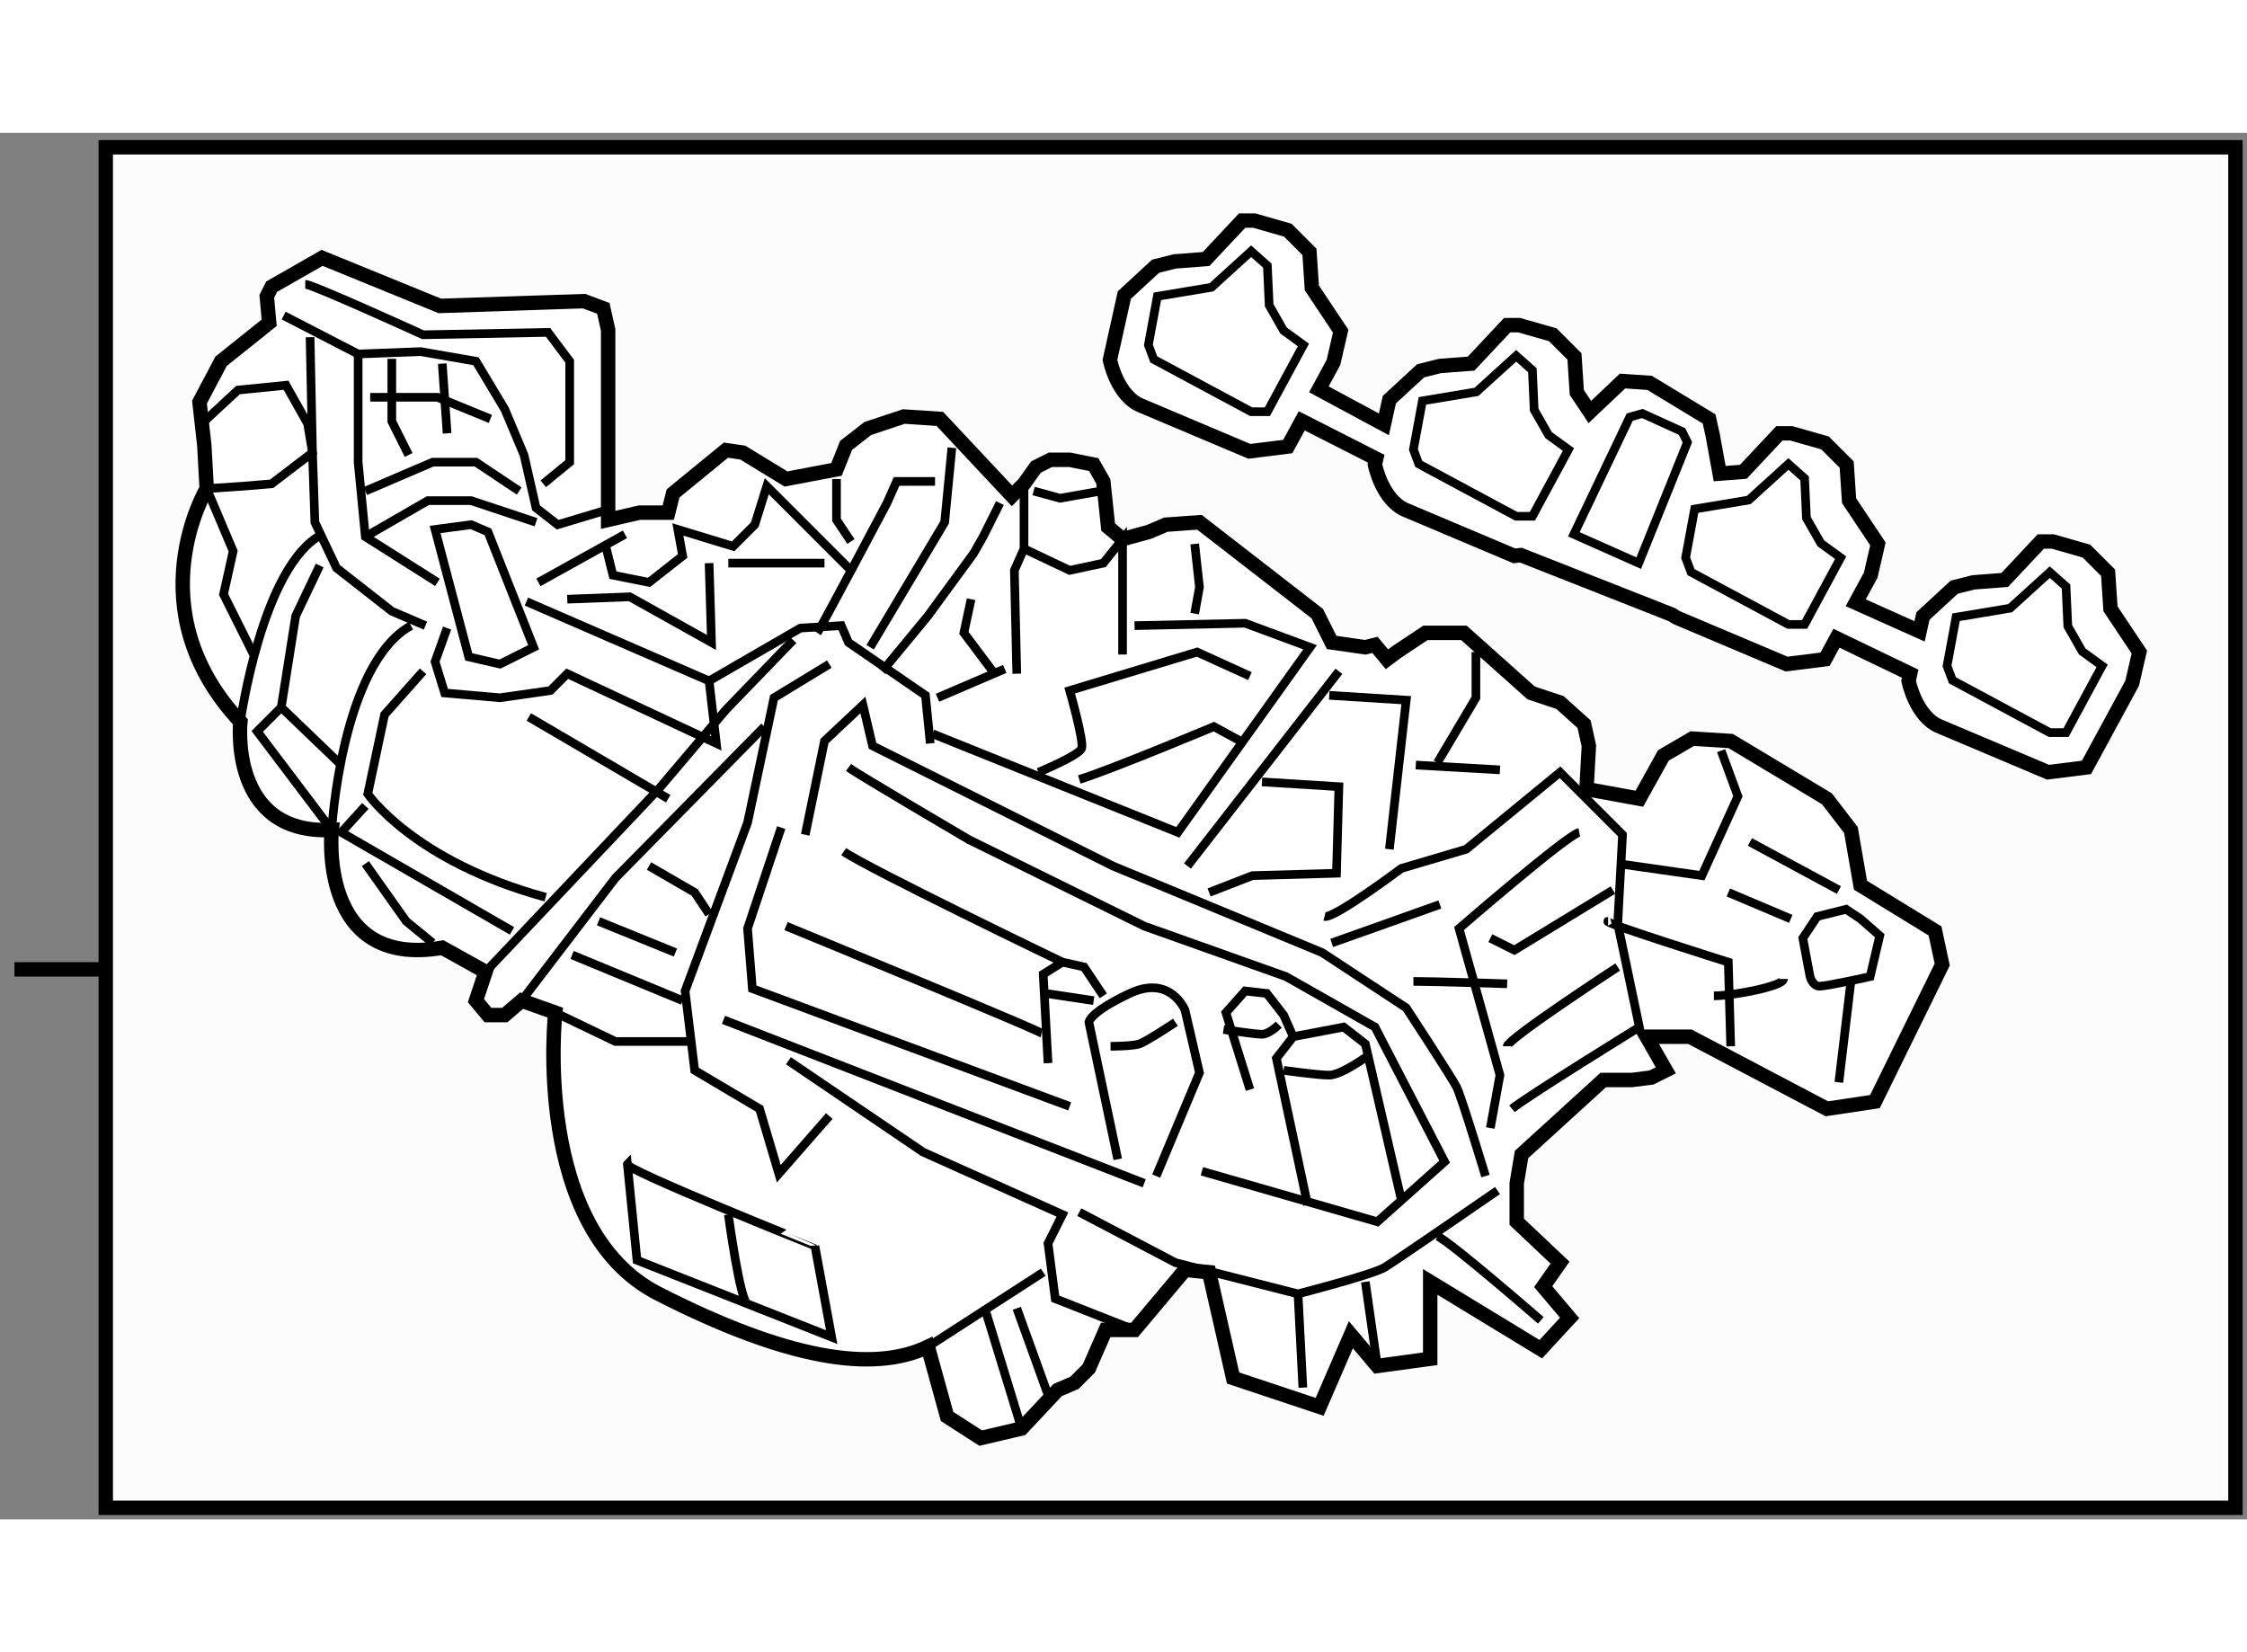 <?xml version="1.0" encoding="utf-8"?>
<!-- Generator: Adobe Illustrator 15.1.0, SVG Export Plug-In . SVG Version: 6.00 Build 0)  -->
<!DOCTYPE svg PUBLIC "-//W3C//DTD SVG 1.1//EN" "http://www.w3.org/Graphics/SVG/1.1/DTD/svg11.dtd">
<svg version="1.1" xmlns="http://www.w3.org/2000/svg" xmlns:xlink="http://www.w3.org/1999/xlink" x="0px" y="0px" width="244.8px"
	 height="180px" viewBox="82.417 44.083 77.899 48.067" enable-background="new 0 0 244.8 180" xml:space="preserve">
	
<rect x="82.417" y="44.083" width="77.899" height="48.067" fill="#808080" stroke="none"/>
	
<g><rect x="86.083" y="44.583" fill="#FCFCFC" stroke="#000000" stroke-width="0.5" width="73.833" height="47.167"></rect><line fill="none" stroke="#000000" stroke-width="0.5" x1="86.083" y1="73.083" x2="82.917" y2="73.083"></line></g><g><path fill="#FFFFFF" stroke="#000000" stroke-width="0.5" d="M103.5,57.5v-6.583l-0.167-0.75l-0.667-0.25l-5,0.166l-4.083-1.666
			l-1.75,1l-0.167,0.333l0.083,0.917L90.083,52l-0.75,1.417l0.167,1.5l0.083,1.5c0,0-2.5,4.166,1.167,8.083
			c0,0-0.417,3.917,3.167,3.75c0,0-0.5,4.833,3.833,4.083l1.5,0.834l-0.333,1l0.417,0.5h0.583l0.583-0.5l1.167,0.416
			c0,0-0.833,7.5,3.583,9.75s7.416,2.751,9.333,1.834l0.667,2.416l1.167,0.75L117.833,89l1.25-1.333l0.583-0.25l0.5-0.5l0.583-1.334
			h1l1.75-2.083l0.834,0.083l0.833,3.667l3,1l1.083-2.5l0.917,1.083l1.833-0.25v-2.666l3.834,2.333l1-1.083l-0.917-1.084
			l0.583-0.833l-1.5-1.417V80.5l0.167-1L138,76.917h1l0.667-0.084l0.5-0.25l-0.667-1.166h1.5l4.75,2.5l1.667-0.25l2.333-4.75
			l-0.25-1.167l-2.583-1.583l-0.333-1.917l-0.834-1.083l-3.333-2l-1.333-0.084l-1,0.584l-0.834,1.5l-1.833-0.334l0.083-1.5
			l-0.166-0.75l-0.834-0.75l-1-0.333l-2.333-2.083h-1.333l-1,0.666l-0.334,0.25l-0.416-0.5l-0.334,0.084l-1.166-0.167l-0.5-1
			L124,57.583l-1.166,0.084l-0.584,0.25l-0.916,0.25l-0.5-0.417l-0.167-1.583l-0.333-0.584l-0.833-0.166h-0.667l-0.5,0.25
			l-0.417,0.583l-0.417,0.417L115,54l-1.25-0.083l-1.25,0.416l-0.75,0.584l-0.333,0.833l-1.75,0.333l-1.5-0.916l-0.583-0.084
			l-1.833,1.5l-0.167,0.667h-1L103.5,57.5z"></path><polyline fill="none" stroke="#000000" stroke-width="0.3" points="109.917,61.667 107.583,64.083 105.25,66.833 99.25,73.167 		
			"></polyline><polyline fill="none" stroke="#000000" stroke-width="0.3" points="100.5,74.167 103.75,69.917 108.917,64.667 		"></polyline><polyline fill="none" stroke="#000000" stroke-width="0.3" points="111.167,62.5 109.25,63.667 108.333,68 106.167,73.833 
			106.5,76.583 108.75,77.917 109.417,80.167 111.167,78.167 		"></polyline><polyline fill="none" stroke="#000000" stroke-width="0.3" points="109.75,76.25 114.417,79.417 119.25,81.583 118.75,82.583 
			119,84.5 121.75,85.583 		"></polyline><line fill="none" stroke="#000000" stroke-width="0.3" x1="114.583" y1="86.167" x2="118.583" y2="83.583"></line><line fill="none" stroke="#000000" stroke-width="0.3" x1="116.583" y1="84.917" x2="117.833" y2="89"></line><line fill="none" stroke="#000000" stroke-width="0.3" x1="117.667" y1="84.833" x2="118.75" y2="87.833"></line><polyline fill="none" stroke="#000000" stroke-width="0.3" points="101.667,74.583 103.75,75.583 106.417,75.583 		"></polyline><line fill="none" stroke="#000000" stroke-width="0.3" x1="102.25" y1="72.583" x2="106.083" y2="74.167"></line><line fill="none" stroke="#000000" stroke-width="0.3" x1="103.167" y1="71.417" x2="105.833" y2="72.5"></line><polyline fill="none" stroke="#000000" stroke-width="0.3" points="104.917,69.5 106.5,70.417 107,71.167 		"></polyline><path fill="none" stroke="#000000" stroke-width="0.3" d="M90.75,64.5c0,0,0.75-5.417,2.833-6.5"></path><polyline fill="none" stroke="#000000" stroke-width="0.3" points="93.5,59.083 92.667,60.833 92.167,64 94.25,66 		"></polyline><path fill="none" stroke="#000000" stroke-width="0.3" d="M92.167,64l-0.833,0.833l2.583,3.417c0,0,0.333-5.749,2.75-7.083"></path><polyline fill="none" stroke="#000000" stroke-width="0.3" points="89.5,54.083 90.667,53 92.333,52.833 93.083,54.167 
			93.25,55.167 91.833,56.25 90.833,56.333 89.583,56.417 90.5,58.583 90.167,60.083 91.25,62.25 		"></polyline><path fill="none" stroke="#000000" stroke-width="0.3" d="M93,49.333c0.25,0,4.083,1.75,4.083,1.75L101.417,51l0.75,1v3.5
			l-0.917,0.75"></path><polyline fill="none" stroke="#000000" stroke-width="0.3" points="92.25,50.417 94.833,51.75 97,51.667 98.917,52 99.917,53.667 
			100.583,55.25 101,57.083 101.75,57.667 103.417,57.167 		"></polyline><polyline fill="none" stroke="#000000" stroke-width="0.3" points="93.167,51.167 93.25,55.167 93.333,57.583 94.083,59.167 
			96,60.667 97.167,61.167 		"></polyline><polyline fill="none" stroke="#000000" stroke-width="0.3" points="94.833,51.75 94.833,55.5 95.083,58.083 97.583,59.667 		"></polyline><polyline fill="none" stroke="#000000" stroke-width="0.3" points="95.083,56.5 97.417,55.5 98.917,55.5 100.417,56.5 		"></polyline><polyline fill="none" stroke="#000000" stroke-width="0.3" points="95.083,58.083 97.25,56.833 98.75,56.833 101,57.583 		"></polyline><polyline fill="none" stroke="#000000" stroke-width="0.3" points="95.25,53.25 97.583,53.25 99.417,54 		"></polyline><polyline fill="none" stroke="#000000" stroke-width="0.3" points="96,51.917 96,54.083 96.583,55.25 		"></polyline><line fill="none" stroke="#000000" stroke-width="0.3" x1="97.75" y1="52.083" x2="97.917" y2="54.5"></line><polyline fill="none" stroke="#000000" stroke-width="0.3" points="97.917,61.25 97.5,62.417 97.833,63.5 99.75,63.667 
			101.5,63.417 102.083,62.833 107.25,65.25 107,63.083 110.167,61.25 111.583,61.167 111.833,61.75 114.5,63.583 114.667,65.25 		
			"></polyline><path fill="none" stroke="#000000" stroke-width="0.3" d="M97.083,62.75l-1.333,1.5L95.167,67c0,0,1.583,2.333,6.167,3.583"></path><polyline fill="none" stroke="#000000" stroke-width="0.3" points="95.083,67.417 94.25,68.333 100.167,71.75 		"></polyline><polyline fill="none" stroke="#000000" stroke-width="0.3" points="95.083,69.417 96.5,71.417 97.417,72.167 		"></polyline><polygon fill="none" stroke="#000000" stroke-width="0.3" points="98.667,62.25 97.5,57.833 98.75,57.667 99.333,57.917 
			100.917,61.917 99.75,62.5 		"></polygon><line fill="none" stroke="#000000" stroke-width="0.3" x1="100.667" y1="60.333" x2="107" y2="63.083"></line><line fill="none" stroke="#000000" stroke-width="0.3" x1="101.083" y1="59.667" x2="104.083" y2="58"></line><polyline fill="none" stroke="#000000" stroke-width="0.3" points="103.417,58.417 103.667,59.417 104.917,59.667 106.083,58.75 
			105.917,57.833 107.833,58.417 108.583,57.667 109,56.333 112,59.333 		"></polyline><polyline fill="none" stroke="#000000" stroke-width="0.3" points="107,59 107.083,61.75 104.25,60.167 102.083,60.25 		"></polyline><path fill="none" stroke="#000000" stroke-width="0.3" d="M110.75,61.417c0.167-0.25,2.417-4.5,2.417-4.5l0.333-0.75h1.333"></path><polyline fill="none" stroke="#000000" stroke-width="0.3" points="115.417,55 115.167,57.583 112.583,61.917 		"></polyline><line fill="none" stroke="#000000" stroke-width="0.3" x1="107.667" y1="59" x2="111" y2="59"></line><polyline fill="none" stroke="#000000" stroke-width="0.3" points="111.417,56.083 111.417,57.5 111.917,58.25 		"></polyline><polyline fill="none" stroke="#000000" stroke-width="0.3" points="113,62.75 114.583,60.833 116.167,58.667 116.5,58.083 
			117.083,56.917 		"></polyline><polyline fill="none" stroke="#000000" stroke-width="0.3" points="117.917,56.25 117.917,58.5 117.583,59.25 117.667,62.833 		
			"></polyline><polyline fill="none" stroke="#000000" stroke-width="0.3" points="118.25,56.5 119.167,56.75 120.583,56.5 		"></polyline><polyline fill="none" stroke="#000000" stroke-width="0.3" points="117.917,58.5 119.5,59.25 120.667,59 121.334,58.167 
			121.334,62.167 		"></polyline><path fill="none" stroke="#000000" stroke-width="0.3" d="M110.333,68.417l0.667-3.25l1.333-1.25l0.333,1.416L121,69.5l7.25,3
			l2.917,1.917c0,0,1.583,2.417,1.75,2.75s1,3.083,1,3.083"></path><polyline fill="none" stroke="#000000" stroke-width="0.3" points="109.5,68.167 108.333,71.667 108.5,73.75 119.5,77.833 		"></polyline><line fill="none" stroke="#000000" stroke-width="0.3" x1="107.5" y1="74.833" x2="122.084" y2="80.5"></line><polyline fill="none" stroke="#000000" stroke-width="0.3" points="120.667,74 120,73 119.25,72.833 118.583,73.25 118.75,76.333 
					"></polyline><path fill="none" stroke="#000000" stroke-width="0.3" d="M121.167,79.667l-1-4.75c0,0,0-0.333,1.417-1
			C123,73.25,123.5,74.5,123.5,74.5l0.5,2.167l-1.5,3.583"></path><path fill="none" stroke="#000000" stroke-width="0.3" d="M120.917,75.75c0,0,0.75,0.001,1-0.083s1.25-0.75,1.25-0.75"></path><polyline fill="none" stroke="#000000" stroke-width="0.3" points="127.75,81.25 126.667,76.167 127.25,75.417 129,75.083 
			129.75,75.667 131,81.083 		"></polyline><path fill="none" stroke="#000000" stroke-width="0.3" d="M126.917,76.583c0,0,1.167,0.167,1.583,0.167
			c0.417,0,1.334-0.667,1.334-0.667"></path><polyline fill="none" stroke="#000000" stroke-width="0.3" points="125.75,77.25 124.917,74.583 125.584,73.833 126.334,73.917 
			126.917,74.667 127.25,75.417 		"></polyline><path fill="none" stroke="#000000" stroke-width="0.3" d="M124.834,75.167c0,0,1.083,0.166,1.333,0.166S126.75,75,126.75,75"></path><line fill="none" stroke="#000000" stroke-width="0.3" x1="118.667" y1="73.917" x2="120.333" y2="74.167"></line><path fill="none" stroke="#000000" stroke-width="0.3" d="M109.667,71.583c0,0,9.333,3.833,8.917,3.75"></path><path fill="none" stroke="#000000" stroke-width="0.3" d="M111.667,69c0.833,0.583,7.583,3.833,7.583,3.833"></path><path fill="none" stroke="#000000" stroke-width="0.3" d="M124.084,80.083l6.083,1.75l2.333-2.083l-2.416-4.667L127,73.333
			l-4.916-1.75l-6.083-3c0,0-3.833-2.25-4.167-2.5"></path><path fill="none" stroke="#000000" stroke-width="0.3" d="M119.833,81.5l3.333,1.75l4.25,1.083c0,0,2.583-0.666,3-0.916
			s3.917-2.667,3.917-2.667"></path><line fill="none" stroke="#000000" stroke-width="0.3" x1="127.417" y1="84.333" x2="127.584" y2="87.583"></line><line fill="none" stroke="#000000" stroke-width="0.3" x1="129.75" y1="83.917" x2="130.167" y2="86.833"></line><path fill="none" stroke="#000000" stroke-width="0.3" d="M132.25,82.333c0.417,0.167,3.584,2.917,3.584,2.917"></path><path fill="none" stroke="#000000" stroke-width="0.3" d="M104.167,79.833l0.333,3.334l6.75,2.666l-0.583-3.166
			C110.667,82.667,104,80,104.167,79.833z"></path><path fill="none" stroke="#000000" stroke-width="0.3" d="M107.667,81.583c0,0,0.417,3.084,0.667,3.084"></path><line fill="none" stroke="#000000" stroke-width="0.3" x1="100.75" y1="64.333" x2="105.583" y2="67.167"></line><line fill="none" stroke="#000000" stroke-width="0.3" x1="114.917" y1="63.667" x2="117.25" y2="62.667"></line><polyline fill="none" stroke="#000000" stroke-width="0.3" points="116.083,60.25 115.833,61.417 116.833,62.75 		"></polyline><polyline fill="none" stroke="#000000" stroke-width="0.3" points="121.75,61.167 125.584,61.083 127.834,61.917 123.25,68.333 
			114.75,64.917 		"></polyline><polyline fill="none" stroke="#000000" stroke-width="0.3" points="123.834,58.333 124,59.833 123.834,60.75 		"></polyline><path fill="none" stroke="#000000" stroke-width="0.3" d="M118.417,66.25c0,0,1.417-0.583,1.5-0.833s-0.417-2-0.417-2l4.417-1.334
			l1.833,0.834"></path><path fill="none" stroke="#000000" stroke-width="0.3" d="M119.833,66.5c1.083-0.333,4.667-1.833,4.667-1.833l0.917,0.5"></path><line fill="none" stroke="#000000" stroke-width="0.3" x1="128.834" y1="62.75" x2="123.584" y2="69.5"></line><polyline fill="none" stroke="#000000" stroke-width="0.3" points="126.167,66.583 128.834,66.75 128.75,69.75 125.834,69.833 
			124.334,70.417 		"></polyline><polyline fill="none" stroke="#000000" stroke-width="0.3" points="128.5,63.583 131.167,63.75 130.584,68.917 		"></polyline><line fill="none" stroke="#000000" stroke-width="0.3" x1="131.5" y1="66" x2="134.417" y2="66.167"></line><polyline fill="none" stroke="#000000" stroke-width="0.3" points="133.584,62.083 133.584,63.667 132.25,65.917 		"></polyline><path fill="none" stroke="#000000" stroke-width="0.3" d="M137.167,68.333C136.75,68.417,133,71.667,133,71.667l1.417,5.083
			l-0.333,1.833"></path><polyline fill="none" stroke="#000000" stroke-width="0.3" points="134.084,72 134.917,72.417 138.334,70.333 		"></polyline><path fill="none" stroke="#000000" stroke-width="0.3" d="M128.584,72.167c0.25-0.084,3.75-1.334,3.75-1.334"></path><path fill="none" stroke="#000000" stroke-width="0.3" d="M131.417,73.5c0.75,0,3.25,0.083,3.25,0.083"></path><path fill="none" stroke="#000000" stroke-width="0.3" d="M134.667,75.75c0-0.25,3.833-2.75,3.833-2.75"></path><path fill="none" stroke="#000000" stroke-width="0.3" d="M134.834,77.917c0.5-0.417,4.416-2.834,4.416-2.834L138.5,71.5
			l0.167-3.083L136.5,66.25l-3.25,2.667L131,69.583c0,0-2.333,1.75-2.666,1.667"></path><polyline fill="none" stroke="#000000" stroke-width="0.3" points="142.084,65.5 142.667,67.083 141.417,69.833 138.5,69.417 		
			"></polyline><line fill="none" stroke="#000000" stroke-width="0.3" x1="142.334" y1="70.417" x2="144.5" y2="71.333"></line><line fill="none" stroke="#000000" stroke-width="0.3" x1="143.084" y1="68.667" x2="146.167" y2="70.333"></line><path fill="none" stroke="#000000" stroke-width="0.3" d="M142.417,75.75l-0.083-2.917c0,0-4.5-1.416-4.167-1.416"></path><path fill="none" stroke="#000000" stroke-width="0.3" d="M141.834,74c0.666,0,2.416-0.333,2.416-0.583"></path><line fill="none" stroke="#000000" stroke-width="0.3" x1="146.584" y1="73.5" x2="146.167" y2="77"></line><path fill="none" stroke="#000000" stroke-width="0.3" d="M146.417,71l-1,0.25l-0.5,0.75l0.25,1.333c0,0,0.083,0.334,0.333,0.334
			s1.75-0.334,1.75-0.334l0.334-1.416l-0.667-0.584L146.417,71z"></path></g>



	
<g><path fill="#FFFFFF" stroke="#000000" stroke-width="0.5" d="M155.583,60.583l-0.083-1.25l-0.75-0.75l-1.167-0.333h-0.416
			l-1.25,1.333l-1.084,0.083l-0.666,0.167l-1.084,1l-0.118,0.532l-2.214-0.992l0.52-0.957l0.25-1.083l-1-1.5l-0.083-1.25l-0.75-0.75
			l-1.167-0.333h-0.416l-1.25,1.333l-0.82,0.063l-0.242-1.334L141.667,54l-2.063-1.25l-0.938-0.063l-1.133,1.073l-0.451-0.677
			L137,51.833l-0.75-0.75l-1.167-0.333h-0.416l-1.25,1.333l-1.084,0.083l-0.666,0.167l-1.084,1l-0.189,0.855l-2.254-1.214
			l0.506-0.934l0.25-1.083l-1-1.5l-0.083-1.25l-0.75-0.75l-1.167-0.333h-0.416l-1.25,1.333l-1.084,0.083l-0.667,0.167l-1.083,1
			l-0.5,2.25c0,0,0.25,1.249,1.083,1.583l3.751,1.584l1.333-0.167l0.483-0.89l2.582,1.313l-0.045,0.202c0,0,0.25,1.249,1.084,1.583
			l3.75,1.584l0.223-0.028l5.24,2.065c0.07,0.049,0.143,0.097,0.225,0.129l3.75,1.584l1.333-0.167l0.396-0.729l2.555,1.23
			l-0.055,0.248c0,0,0.25,1.249,1.084,1.583l3.75,1.584l1.333-0.167l1.583-2.917l0.25-1.083L155.583,60.583z"></path><polygon fill="none" stroke="#000000" stroke-width="0.3" points="125.792,48.187 124.417,49.437 122.541,49.75 122.229,51.437 
			122.416,51.937 125.792,53.75 126.354,53.75 127.604,51.437 126.917,50.937 126.417,50.062 126.354,48.687 		"></polygon><polygon fill="none" stroke="#000000" stroke-width="0.3" points="134.979,51.812 133.604,53.062 131.729,53.375 131.417,55.062 
			131.604,55.562 134.979,57.375 135.542,57.375 136.792,55.062 136.104,54.562 135.604,53.687 135.542,52.312 		"></polygon><polygon fill="none" stroke="#000000" stroke-width="0.3" points="144.417,55.562 143.042,56.812 141.167,57.125 140.854,58.812 
			141.042,59.312 144.417,61.125 144.979,61.125 146.229,58.812 145.542,58.312 145.042,57.437 144.979,56.062 		"></polygon><polygon fill="none" stroke="#000000" stroke-width="0.3" points="153.479,59.312 152.104,60.562 150.229,60.875 149.917,62.562 
			150.104,63.062 153.479,64.875 154.042,64.875 155.292,62.562 154.604,62.062 154.104,61.187 154.042,59.812 		"></polygon><polygon fill="none" stroke="#000000" stroke-width="0.3" points="136.979,58 139.229,59 140.917,54.812 140.729,54.437 
			139.354,53.812 138.917,53.937 		"></polygon></g>


</svg>